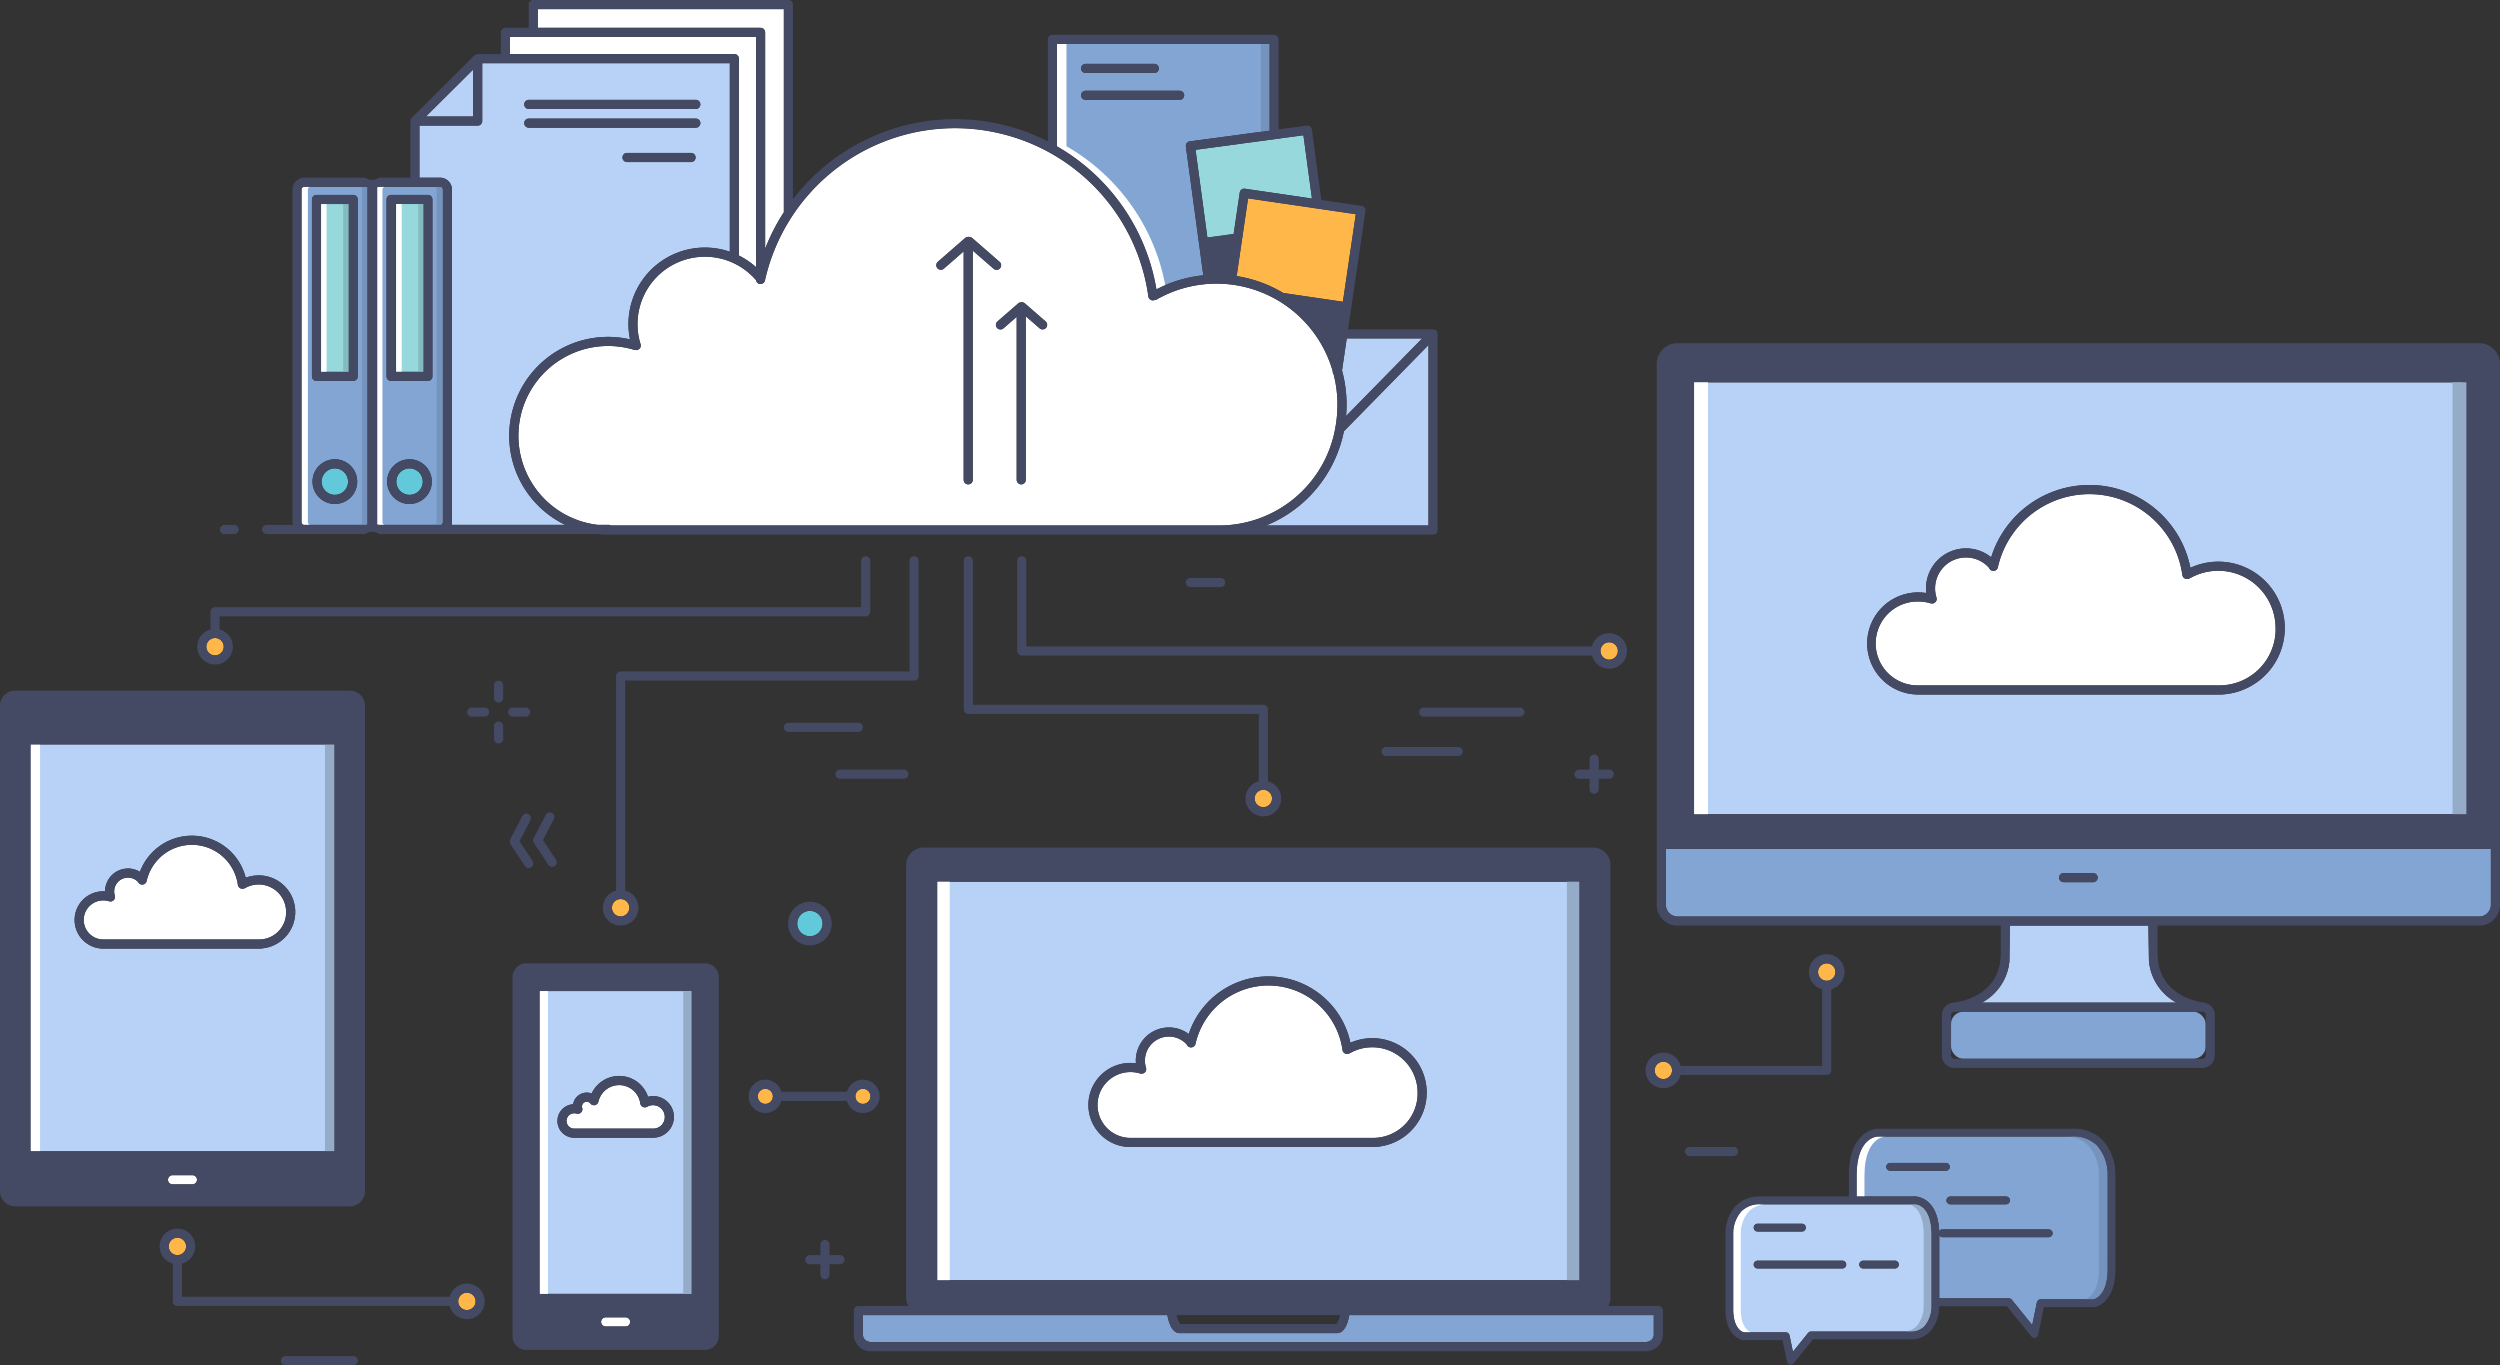 <?xml version="1.0" encoding="UTF-8"?> <svg xmlns="http://www.w3.org/2000/svg" width="563.217" height="307.576" viewBox="0 0 563.217 307.576"><rect x="0" y="0" width="563.217" height="307.576" fill="#333333" stroke="none"/><g id="Group_15628" data-name="Group 15628" transform="translate(-467.247 -272.389)"><path id="Path_15126" data-name="Path 15126" d="M2081.132,1000.058v12.61a2.638,2.638,0,0,1-2.636,2.63H1897.9a2.633,2.633,0,0,1-2.63-2.63v-12.61Zm-88.589,6.481a1.025,1.025,0,0,0-1.027-1.027h-6.639a1.027,1.027,0,0,0,0,2.055h6.639A1.028,1.028,0,0,0,1992.543,1006.539Z" transform="translate(-1052.723 -536.431)" fill="#83a5d4"></path><path id="Path_15127" data-name="Path 15127" d="M2092.639,600.139v97.283H1919.523V600.139ZM2038.6,670.448a14.971,14.971,0,1,0-7.279-28.524,23.193,23.193,0,0,0-44.885-2.372,9.012,9.012,0,0,0-14.682,7.015,8.759,8.759,0,0,0,.065,1.039,11.671,11.671,0,0,0-1.814-.147,11.506,11.506,0,1,0,0,23.012h68.383A1.284,1.284,0,0,0,2038.6,670.448Z" transform="translate(-1070.605 -241.614)" fill="#b8d2f7"></path><path id="Path_15128" data-name="Path 15128" d="M2165.621,726.126a12.677,12.677,0,0,1-12.715,12.915h-67.8a9.451,9.451,0,1,1,0-18.9,9.364,9.364,0,0,1,2.736.4.9.9,0,0,0,.3.035.441.441,0,0,0,.094.018,1.106,1.106,0,0,0,.3-.047,1.028,1.028,0,0,0,.675-1.286,6.872,6.872,0,0,1-.311-2.072,6.957,6.957,0,0,1,12.169-4.62,1,1,0,0,0,.74.657,1.025,1.025,0,0,0,1.227-.775,21.146,21.146,0,0,1,41.574,1.732,1.023,1.023,0,0,0,1.015.886.578.578,0,0,0,.141-.012.476.476,0,0,0,.088-.018,1.113,1.113,0,0,0,.44-.129,12.915,12.915,0,0,1,19.313,11.212Z" transform="translate(-1185.707 -312.239)" fill="#fff"></path><rect id="Rectangle_4512" data-name="Rectangle 4512" width="57.371" height="10.584" rx="2.747" transform="translate(906.788 500.322)" fill="#83a5d4"></rect><path id="Path_15129" data-name="Path 15129" d="M2210.007,1083.209h-43.84a11.825,11.825,0,0,0,6.211-9.422l.1-7.925h31.195l.129,7.925A11.821,11.821,0,0,0,2210.007,1083.209Z" transform="translate(-1252.429 -584.941)" fill="#b8d2f7"></path><path id="Path_15130" data-name="Path 15130" d="M2115.336,1254.875v21.755c0,5.7-2.753,6.6-3.164,6.7h-11.887a.879.879,0,0,0-.863.7l-1.051,5.1-4.585-5.688a.877.877,0,0,0-.681-.328h-15.674v-14.136a.864.864,0,0,0,.7.358h23.974a.881.881,0,0,0,0-1.761h-23.974a.874.874,0,0,0-.722.376c-.329-7.7-5.307-7.79-5.36-7.79h-13.238v-4.685c0-8.623,4.573-8.823,4.761-8.823h43.851a7.441,7.441,0,0,1,5.512,2.019A9.742,9.742,0,0,1,2115.336,1254.875Zm-21.979,6.17a.88.88,0,0,0-.881-.881h-12.533a.881.881,0,1,0,0,1.761h12.533A.879.879,0,0,0,2093.357,1261.045Zm-13.555-7.561a.879.879,0,0,0-.881-.881h-12.533a.881.881,0,1,0,0,1.761h12.533A.879.879,0,0,0,2079.8,1253.484Z" transform="translate(-1173.291 -718.222)" fill="#83a5d4"></path><g id="Group_15616" data-name="Group 15616" transform="translate(904.099 528.435)"><path id="Path_15131" data-name="Path 15131" d="M2130.235,1326.266h-.746c.008.125.018.246.024.375A.873.873,0,0,1,2130.235,1326.266Z" transform="translate(-2129.489 -1305.344)" fill="#7593bd"></path><path id="Path_15132" data-name="Path 15132" d="M2243.812,1248.676a7.441,7.441,0,0,0-5.512-2.019h-1.957a7.441,7.441,0,0,1,5.512,2.019,9.742,9.742,0,0,1,2.4,6.2v21.755c0,5.7-2.753,6.6-3.165,6.7h1.957c.411-.1,3.164-1,3.164-6.7v-21.755A9.742,9.742,0,0,0,2243.812,1248.676Z" transform="translate(-2208.261 -1246.657)" fill="#7593bd"></path><path id="Path_15133" data-name="Path 15133" d="M2129.646,1331.6v.358h.7A.865.865,0,0,1,2129.646,1331.6Z" transform="translate(-2129.605 -1309.279)" fill="#7593bd"></path></g><g id="Group_15617" data-name="Group 15617" transform="translate(885.525 528.435)"><path id="Path_15134" data-name="Path 15134" d="M2065.338,1246.657h-1.761c-.188,0-4.761.2-4.761,8.823v4.685h1.762v-4.685C2060.578,1246.857,2065.151,1246.657,2065.338,1246.657Z" transform="translate(-2058.816 -1246.657)" fill="#fff"></path></g><path id="Path_15135" data-name="Path 15135" d="M1997.718,1311.6v16.3a6.921,6.921,0,0,1-1.615,4.344,4.183,4.183,0,0,1-3.135,1.174H1970.6a.9.9,0,0,0-.687.329l-3.405,4.232-.763-3.681a.875.875,0,0,0-.863-.7h-9.44c-.323-.088-2.365-.845-2.365-5.154v-17.335a7.518,7.518,0,0,1,1.849-4.79,5.77,5.77,0,0,1,4.273-1.562h34.893C1994.242,1304.755,1997.718,1304.931,1997.718,1311.6Zm-7.344,6.733a.879.879,0,0,0-.88-.881h-7.168a.88.88,0,0,0,0,1.761h7.168A.879.879,0,0,0,1990.374,1318.333Zm-11.87,0a.879.879,0,0,0-.881-.881h-19.084a.88.88,0,0,0,0,1.761h19.084A.879.879,0,0,0,1978.5,1318.333Zm-9.1-8.324a.887.887,0,0,0-.881-.881h-9.98a.88.88,0,0,0,0,1.761h9.98A.883.883,0,0,0,1969.4,1310.009Z" transform="translate(-1095.339 -761.051)" fill="#b8d2f7"></path><g id="Group_15618" data-name="Group 15618" transform="translate(895.869 543.704)"><path id="Path_15136" data-name="Path 15136" d="M2101.056,1304.755H2099.3c.153,0,3.627.176,3.627,6.845v16.3a6.919,6.919,0,0,1-1.615,4.344,4.181,4.181,0,0,1-3.134,1.174h1.761a4.182,4.182,0,0,0,3.135-1.174,6.918,6.918,0,0,0,1.615-4.344v-16.3C2104.684,1304.931,2101.209,1304.755,2101.056,1304.755Z" transform="translate(-2098.174 -1304.755)" fill="#95acc9"></path></g><g id="Group_15619" data-name="Group 15619" transform="translate(857.735 543.704)"><path id="Path_15137" data-name="Path 15137" d="M1954.761,1328.442v-17.335a7.518,7.518,0,0,1,1.849-4.79,5.772,5.772,0,0,1,4.274-1.562H1959.2a5.771,5.771,0,0,0-4.274,1.562,7.519,7.519,0,0,0-1.849,4.79v17.335c0,4.309,2.043,5.066,2.366,5.154h1.688C1956.8,1333.508,1954.761,1332.751,1954.761,1328.442Z" transform="translate(-1953.074 -1304.755)" fill="#fff"></path></g><path id="Path_15138" data-name="Path 15138" d="M2027.674,1098.229a1.958,1.958,0,1,1-1.961,1.955A1.958,1.958,0,0,1,2027.674,1098.229Z" transform="translate(-1148.887 -608.802)" fill="#ffb749"></path><path id="Path_15139" data-name="Path 15139" d="M1887.644,1182.506a1.958,1.958,0,1,1-1.961,1.96A1.959,1.959,0,0,1,1887.644,1182.506Z" transform="translate(-1045.658 -670.93)" fill="#ffb749"></path><path id="Path_15140" data-name="Path 15140" d="M1385.136,1399.732v4.544c-.03.252-.241,1.532-2.037,1.532h-86.875a.839.839,0,0,1-.341,0h-86.869c-1.72,0-2-1.157-2.037-1.538v-4.538h68.589c.293,1.673,1.015,4.068,2.794,4.068h35.386c1.779,0,2.507-2.395,2.794-4.068Z" transform="translate(-545.322 -831.067)" fill="#83a5d4"></path><path id="Path_15141" data-name="Path 15141" d="M1841.183,822.971a1.958,1.958,0,1,1-1.961,1.955A1.954,1.954,0,0,1,1841.183,822.971Z" transform="translate(-1011.408 -405.884)" fill="#ffb749"></path><path id="Path_15142" data-name="Path 15142" d="M1415.424,1028.225V1118H1270.838v-89.775Zm-45.724,59.731a12.259,12.259,0,1,0-5.818-23.452,18.895,18.895,0,0,0-36.426-1.967,7.467,7.467,0,0,0-11.928,5.994c0,.2.011.405.029.6a9.745,9.745,0,0,0-1.239-.082,9.472,9.472,0,0,0,0,18.944h55.117A.965.965,0,0,0,1369.7,1087.956Z" transform="translate(-592.4 -557.196)" fill="#b8d2f7"></path><path id="Path_15143" data-name="Path 15143" d="M1589.125,568.174v40.652h-36.6a28.629,28.629,0,0,0,9.774-6.534,29.175,29.175,0,0,0,7.772-14.693Z" transform="translate(-800.06 -218.05)" fill="#b8d2f7"></path><path id="Path_15144" data-name="Path 15144" d="M1635.72,562.5l-17.141,17.482c.07-.851.112-1.714.112-2.583a29.051,29.051,0,0,0-1.028-7.672l1.063-7.226Z" transform="translate(-848.076 -213.868)" fill="#b8d2f7"></path><path id="Path_15145" data-name="Path 15145" d="M1480.187,1141.3a10.023,10.023,0,0,1-10.05,10.208H1415.49a7.417,7.417,0,0,1,0-14.834,7.548,7.548,0,0,1,2.149.311,1.047,1.047,0,0,0,.294.041c.029,0,.059.012.082.012a.9.9,0,0,0,.305-.047,1.026,1.026,0,0,0,.681-1.286,5.317,5.317,0,0,1-.246-1.609,5.408,5.408,0,0,1,9.433-3.622,1.031,1.031,0,0,0,1.961-.153,16.842,16.842,0,0,1,33.115,1.38,1.024,1.024,0,0,0,1.016.886,1.161,1.161,0,0,0,.141-.011.306.306,0,0,0,.07-.018.957.957,0,0,0,.429-.129,10.214,10.214,0,0,1,15.269,8.87Z" transform="translate(-693.571 -622.766)" fill="#fff"></path><path id="Path_15146" data-name="Path 15146" d="M1554.194,446.009l-2.906,19.724-13.437-1.972a28.968,28.968,0,0,0-10.5-3.81l2.571-17.511Z" transform="translate(-781.502 -125.36)" fill="#ffb749"></path><path id="Path_15147" data-name="Path 15147" d="M1096.078,444.508a28.817,28.817,0,0,1-.476,5.23.825.825,0,0,0-.041.241,26.616,26.616,0,0,1-26.328,21.773h-136.8a1.025,1.025,0,0,0-.5-.135h-2.466a20.219,20.219,0,1,1,8.136-39.449.94.94,0,0,0,.335.041.735.735,0,0,0,.164.023,1.089,1.089,0,0,0,.305-.041,1.028,1.028,0,0,0,.675-1.286,15.183,15.183,0,0,1,26-14.429,1.027,1.027,0,0,0,2.019.07,43.931,43.931,0,0,1,86.376,3.6,1.029,1.029,0,0,0,1.016.886,1.113,1.113,0,0,0,.141-.012.968.968,0,0,0,.188-.047,1.043,1.043,0,0,0,.5-.129,27.248,27.248,0,0,1,39.689,16.138,1.007,1.007,0,0,0,.194.675A27.176,27.176,0,0,1,1096.078,444.508Zm-65.654-17.282a1.025,1.025,0,0,0-.1-1.45l-4.667-4.062a1.03,1.03,0,0,0-.793-.246,1.015,1.015,0,0,0-.7.246l-4.667,4.062a1.028,1.028,0,1,0,1.35,1.55l2.965-2.583v36.719a1.027,1.027,0,1,0,2.054,0V424.613l3.111,2.712a1.029,1.029,0,0,0,.675.252A1.012,1.012,0,0,0,1030.425,427.226Zm-10.367-13.42a1.025,1.025,0,0,0-.1-1.45l-6.188-5.389a1.368,1.368,0,0,0-1.55,0l-6.187,5.389a1.026,1.026,0,0,0,1.344,1.55l4.491-3.91v51.465a1.027,1.027,0,1,0,2.055,0V409.826l4.685,4.08a1.041,1.041,0,0,0,.675.252A1.012,1.012,0,0,0,1020.058,413.806Z" transform="translate(-327.519 -80.976)" fill="#fff"></path><path id="Path_15148" data-name="Path 15148" d="M1516.41,388.318l1.925,14.265-15.11-2.219a1.022,1.022,0,0,0-1.162.863l-1.374,9.334-5.917.8-2.665-19.76Z" transform="translate(-755.518 -85.462)" fill="#97d8dd"></path><path id="Path_15149" data-name="Path 15149" d="M1544.722,949.42a1.958,1.958,0,1,1-1.955,1.961A1.964,1.964,0,0,1,1544.722,949.42Z" transform="translate(-792.864 -499.101)" fill="#ffb749"></path><path id="Path_15150" data-name="Path 15150" d="M1421.165,310.027v19.536l-17.957,2.419a1.034,1.034,0,0,0-.881,1.156l2.947,21.8.974,7.215a29.363,29.363,0,0,0-10.549,3.158,45.886,45.886,0,0,0-22.425-32.222V310.027Zm-19.219,11.582a1.025,1.025,0,0,0-1.027-1.027h-21.186a1.027,1.027,0,1,0,0,2.055h21.186A1.025,1.025,0,0,0,1401.946,321.609Zm-5.706-6.058a1.025,1.025,0,0,0-1.027-1.027h-15.48a1.027,1.027,0,1,0,0,2.055h15.48A1.025,1.025,0,0,0,1396.24,315.551Z" transform="translate(-667.916 -27.746)" fill="#83a5d4"></path><g id="Group_15620" data-name="Group 15620" transform="translate(751.293 282.281)"><path id="Path_15151" data-name="Path 15151" d="M1550.011,329.563V310.027h-1.957v19.8Z" transform="translate(-1548.054 -310.027)" fill="#7593bd"></path></g><g id="Group_15621" data-name="Group 15621" transform="translate(705.359 282.281)"><path id="Path_15152" data-name="Path 15152" d="M1375.427,333.086V310.027h-2.152v23.059a45.886,45.886,0,0,1,22.425,32.222c.648-.338,1.312-.644,1.982-.931A45.883,45.883,0,0,0,1375.427,333.086Z" transform="translate(-1373.275 -310.027)" fill="#fff"></path></g><circle id="Ellipse_2437" data-name="Ellipse 2437" cx="1.702" cy="1.702" r="1.702" transform="translate(659.434 520.314) rotate(-67.743)" fill="#ffb749"></circle><circle id="Ellipse_2438" data-name="Ellipse 2438" cx="2.859" cy="2.859" r="2.859" transform="translate(645.977 478.894) rotate(-22.343)" fill="#61c9d9"></circle><path id="Path_15153" data-name="Path 15153" d="M983.69,325.708a1.354,1.354,0,0,0,.024.223,45.606,45.606,0,0,0-4.233,8.254V285.449a1.028,1.028,0,0,0-1.027-1.027h-50.2v-4.215H983.69Z" transform="translate(-339.852 -5.763)" fill="#fff"></path><circle id="Ellipse_2439" data-name="Ellipse 2439" cx="1.702" cy="1.702" r="1.702" transform="matrix(0.378, -0.926, 0.926, 0.378, 637.444, 520.315)" fill="#ffb749"></circle><path id="Path_15154" data-name="Path 15154" d="M959.841,304.063v51.864a17.211,17.211,0,0,0-3.857-2.618V308.947a1.029,1.029,0,0,0-1.027-1.027H904.4v-3.857Z" transform="translate(-322.267 -23.35)" fill="#fff"></path><path id="Path_15155" data-name="Path 15155" d="M896.725,326.556v42.472a17.218,17.218,0,0,0-22.483,19.742,22.272,22.272,0,0,0-14.57,41.8H834.047a2.686,2.686,0,0,0,.082-.617V355.027a2.682,2.682,0,0,0-2.671-2.677H826.8V340.621h13.12a1.025,1.025,0,0,0,1.027-1.027V326.556Zm-6.634,9.287a1.025,1.025,0,0,0-1.027-1.027H851.441a1.027,1.027,0,1,0,0,2.055h37.623A1.028,1.028,0,0,0,890.091,335.843Zm0,4.221a1.028,1.028,0,0,0-1.027-1.027H851.441a1.027,1.027,0,1,0,0,2.054h37.623A1.025,1.025,0,0,0,890.091,340.064Zm-1.074,7.737a1.028,1.028,0,0,0-1.027-1.027H873.572a1.027,1.027,0,1,0,0,2.054H887.99A1.032,1.032,0,0,0,889.017,347.8Z" transform="translate(-265.061 -39.931)" fill="#b8d2f7"></path><path id="Path_15156" data-name="Path 15156" d="M964.159,1121.973v68.207H930v-68.207Zm-8.289,33.021a4.688,4.688,0,0,0-.364-9.363,4.611,4.611,0,0,0-1.133.141,6.847,6.847,0,0,0-12.7-.728,3.116,3.116,0,0,0-4.174,2.419,3.779,3.779,0,0,0,.247,7.549h17.969A1.187,1.187,0,0,0,955.87,1154.994Z" transform="translate(-341.137 -626.306)" fill="#b8d2f7"></path><path id="Path_15157" data-name="Path 15157" d="M975.026,1209.7a2.589,2.589,0,0,1-2.589,2.636H954.621a1.726,1.726,0,1,1,0-3.452,1.763,1.763,0,0,1,.5.07.944.944,0,0,0,.282.041c.012,0,.029.006.041.006s.035-.006.053-.006l.112-.018a.586.586,0,0,0,.141-.023,1.025,1.025,0,0,0,.675-1.286,1.157,1.157,0,0,1-.047-.317,1.075,1.075,0,0,1,1.074-1.074,1.057,1.057,0,0,1,.751.317,1.03,1.03,0,0,0,1.873-.323,4.8,4.8,0,0,1,9.433.393,1.04,1.04,0,0,0,1.022.886,1.276,1.276,0,0,0,.141-.012.978.978,0,0,0,.411-.135,2.646,2.646,0,0,1,3.945,2.3Z" transform="translate(-358.015 -685.688)" fill="#fff"></path><path id="Path_15158" data-name="Path 15158" d="M993.789,1043.1a1.958,1.958,0,1,1-1.961,1.961A1.959,1.959,0,0,1,993.789,1043.1Z" transform="translate(-386.716 -568.162)" fill="#ffb749"></path><path id="Path_15159" data-name="Path 15159" d="M988.054,1401.653a1.027,1.027,0,0,1,0,2.055h-4.491a1.027,1.027,0,0,1,0-2.055Z" transform="translate(-379.867 -832.483)" fill="#fff"></path><path id="Path_15160" data-name="Path 15160" d="M861.995,1380.5a1.958,1.958,0,1,1-1.955,1.961A1.964,1.964,0,0,1,861.995,1380.5Z" transform="translate(-289.563 -816.89)" fill="#ffb749"></path><path id="Path_15161" data-name="Path 15161" d="M843,332.029V342.6H832.365Z" transform="translate(-269.162 -43.966)" fill="#b8d2f7"></path><path id="Path_15162" data-name="Path 15162" d="M809.972,673.917a2.979,2.979,0,1,1-2.982,2.976A2.976,2.976,0,0,1,809.972,673.917Z" transform="translate(-250.455 -296.003)" fill="#61c9d9"></path><path id="Path_15163" data-name="Path 15163" d="M740.59,432.717a2.563,2.563,0,0,0-.041.428v74.929a2.562,2.562,0,0,0,.041.429.609.609,0,0,1-.44.188H726.39a.616.616,0,0,1-.617-.617V433.145a.621.621,0,0,1,.617-.622h13.76A.613.613,0,0,1,740.59,432.717Zm-2.155,42.519v-39.86a1.028,1.028,0,0,0-1.027-1.027h-8.277a1.025,1.025,0,0,0-1.027,1.027v39.86a1.028,1.028,0,0,0,1.027,1.027h8.277A1.032,1.032,0,0,0,738.435,475.235Zm-.129,23.7a5.037,5.037,0,1,0-5.037,5.037A5.038,5.038,0,0,0,738.306,498.94Z" transform="translate(-190.583 -118.049)" fill="#83a5d4"></path><g id="Group_15622" data-name="Group 15622" transform="translate(535.19 314.473)"><path id="Path_15164" data-name="Path 15164" d="M727.193,508.073V433.144a.621.621,0,0,1,.616-.622H726.39a.621.621,0,0,0-.616.622v74.929a.616.616,0,0,0,.616.616h1.419A.616.616,0,0,1,727.193,508.073Z" transform="translate(-725.774 -432.522)" fill="#fff"></path></g><g id="Group_15623" data-name="Group 15623" transform="translate(548.203 314.473)"><path id="Path_15165" data-name="Path 15165" d="M775.9,508.073V433.144a.621.621,0,0,0-.616-.622h1.419a.621.621,0,0,1,.616.622v74.929a.616.616,0,0,1-.616.616h-1.419A.616.616,0,0,0,775.9,508.073Z" transform="translate(-775.287 -432.522)" fill="#7593bd"></path></g><path id="Path_15166" data-name="Path 15166" d="M804.515,432.717a2.6,2.6,0,0,0-.041.428v74.929a2.6,2.6,0,0,0,.041.429.608.608,0,0,1-.44.188h-13.76a.616.616,0,0,1-.616-.617V433.145a.621.621,0,0,1,.616-.622h13.76A.612.612,0,0,1,804.515,432.717Zm-2.154,42.519v-39.86a1.029,1.029,0,0,0-1.027-1.027h-8.277a1.025,1.025,0,0,0-1.027,1.027v39.86a1.028,1.028,0,0,0,1.027,1.027h8.277A1.032,1.032,0,0,0,802.36,475.235Zm-.129,23.7a5.037,5.037,0,1,0-5.037,5.037A5.038,5.038,0,0,0,802.231,498.94Z" transform="translate(-237.708 -118.049)" fill="#83a5d4"></path><g id="Group_15624" data-name="Group 15624" transform="translate(551.99 314.473)"><path id="Path_15167" data-name="Path 15167" d="M791.117,508.073V433.144a.621.621,0,0,1,.616-.622h-1.418a.621.621,0,0,0-.617.622v74.929a.616.616,0,0,0,.617.616h1.418A.616.616,0,0,1,791.117,508.073Z" transform="translate(-789.698 -432.522)" fill="#fff"></path></g><g id="Group_15625" data-name="Group 15625" transform="translate(565.003 314.473)"><path id="Path_15168" data-name="Path 15168" d="M839.828,508.073V433.144a.621.621,0,0,0-.616-.622h1.418a.621.621,0,0,1,.617.622v74.929a.616.616,0,0,1-.617.616h-1.418A.616.616,0,0,0,839.828,508.073Z" transform="translate(-839.212 -432.522)" fill="#7593bd"></path></g><rect id="Rectangle_4513" data-name="Rectangle 4513" width="6.223" height="37.805" transform="translate(539.575 318.354)" fill="#97d8dd"></rect><rect id="Rectangle_4514" data-name="Rectangle 4514" width="1.247" height="37.805" transform="translate(539.575 318.354)" fill="#fff"></rect><rect id="Rectangle_4515" data-name="Rectangle 4515" width="1.247" height="37.805" transform="translate(544.55 318.354)" fill="#83bcbf"></rect><rect id="Rectangle_4516" data-name="Rectangle 4516" width="6.223" height="37.805" transform="translate(556.494 318.354)" fill="#97d8dd"></rect><rect id="Rectangle_4517" data-name="Rectangle 4517" width="1.247" height="37.805" transform="translate(556.493 318.354)" fill="#fff"></rect><rect id="Rectangle_4518" data-name="Rectangle 4518" width="1.247" height="37.805" transform="translate(561.469 318.354)" fill="#83bcbf"></rect><path id="Path_15169" data-name="Path 15169" d="M745.933,673.917a2.979,2.979,0,1,1-2.982,2.976A2.981,2.981,0,0,1,745.933,673.917Z" transform="translate(-203.247 -296.003)" fill="#61c9d9"></path><path id="Path_15170" data-name="Path 15170" d="M561.9,910.532v91.653H493.448V910.532ZM545.459,956.5a8.245,8.245,0,0,0-.628-16.466,8.331,8.331,0,0,0-2.912.534,12.493,12.493,0,0,0-23.834-1.327,5.17,5.17,0,0,0-7.854,4.4c-.135-.012-.27-.018-.411-.018a6.454,6.454,0,0,0,0,12.909h35.416A.929.929,0,0,0,545.459,956.5Z" transform="translate(-19.315 -470.433)" fill="#b8d2f7"></path><g id="Group_15626" data-name="Group 15626" transform="translate(474.133 440.098)"><rect id="Rectangle_4519" data-name="Rectangle 4519" width="2.137" height="91.653" transform="translate(0 0)" fill="#fff"></rect></g><g id="Group_15627" data-name="Group 15627" transform="translate(540.45 440.098)"><rect id="Rectangle_4520" data-name="Rectangle 4520" width="2.137" height="91.653" transform="translate(0 0)" fill="#95acc9"></rect></g><path id="Path_15171" data-name="Path 15171" d="M584.61,1011.7a6.072,6.072,0,0,1-6.087,6.193h-35.11a4.4,4.4,0,1,1,1.274-8.612,1.006,1.006,0,0,0,.294.041c.018,0,.035.012.059.012a1.108,1.108,0,0,0,.305-.047,1.028,1.028,0,0,0,.675-1.286,3.112,3.112,0,0,1,5.254-3.041,1.021,1.021,0,0,0,1.914-.235,10.454,10.454,0,0,1,20.552.857,1.026,1.026,0,0,0,1.022.886,1.158,1.158,0,0,0,.141-.006.086.086,0,0,1,.041-.012.987.987,0,0,0,.411-.129,6.187,6.187,0,0,1,9.257,5.377Z" transform="translate(-52.907 -533.857)" fill="#fff"></path><path id="Path_15172" data-name="Path 15172" d="M646.093,819.308a1.958,1.958,0,1,1-1.961,1.955A1.958,1.958,0,0,1,646.093,819.308Z" transform="translate(-130.398 -403.184)" fill="#ffb749"></path><path id="Path_15173" data-name="Path 15173" d="M616.758,1279.805a1.027,1.027,0,0,1,0,2.055h-4.479a1.027,1.027,0,0,1,0-2.055Z" transform="translate(-106.159 -742.658)" fill="#fff"></path><path id="Path_15174" data-name="Path 15174" d="M613.833,1333.391a1.958,1.958,0,1,1-1.955,1.961A1.964,1.964,0,0,1,613.833,1333.391Z" transform="translate(-106.621 -782.161)" fill="#ffb749"></path><path id="Path_15175" data-name="Path 15175" d="M1025.774,349.707h-180.6a4.69,4.69,0,0,0-4.684,4.685V476.236a4.69,4.69,0,0,0,4.684,4.684h72.821v6.258l-.012.029c0,9.939-10.12,11.019-10.567,11.066a.175.175,0,0,0-.053.012,2.77,2.77,0,0,0-2.63,2.759v9.14a2.779,2.779,0,0,0,2.777,2.777h55.927a2.779,2.779,0,0,0,2.777-2.777v-9.14a2.78,2.78,0,0,0-1.843-2.607,1,1,0,0,0-.47-.164c-.428-.041-10.566-1.086-10.566-11.066l-.035-.117v-6.17h72.475a4.7,4.7,0,0,0,4.69-4.684V354.392A4.7,4.7,0,0,0,1025.774,349.707Zm-176.856,8.818h173.116v97.283H848.918Zm115.241,142.52v9.14a.721.721,0,0,1-.722.722H907.51a.721.721,0,0,1-.722-.722v-9.14a.721.721,0,0,1,.722-.722h55.927A.721.721,0,0,1,964.158,501.044Zm-6.581-2.777h-43.84a11.825,11.825,0,0,0,6.211-9.422l.1-7.925h31.2l.129,7.925A11.821,11.821,0,0,0,957.578,498.268Zm70.832-22.031a2.638,2.638,0,0,1-2.636,2.63h-180.6a2.633,2.633,0,0,1-2.63-2.63v-12.61H1028.41Zm-61.4-77.312a15.039,15.039,0,0,0-6.287,1.385,23.193,23.193,0,0,0-44.885-2.372,9.011,9.011,0,0,0-14.682,7.015,8.745,8.745,0,0,0,.065,1.039,11.67,11.67,0,0,0-1.814-.147,11.506,11.506,0,1,0,0,23.012h68.384a1.284,1.284,0,0,0,.211-.024,14.971,14.971,0,0,0-.992-29.909ZM967.2,426.8H899.4a9.451,9.451,0,1,1,0-18.9,9.359,9.359,0,0,1,2.736.4.9.9,0,0,0,.305.035.43.43,0,0,0,.094.018,1.106,1.106,0,0,0,.305-.047,1.028,1.028,0,0,0,.675-1.286,6.873,6.873,0,0,1-.311-2.072,6.957,6.957,0,0,1,12.169-4.62,1,1,0,0,0,.74.657,1.025,1.025,0,0,0,1.227-.775,21.146,21.146,0,0,1,41.574,1.732,1.024,1.024,0,0,0,1.016.886.57.57,0,0,0,.141-.012.449.449,0,0,0,.088-.018,1.114,1.114,0,0,0,.441-.129,12.915,12.915,0,0,1,19.313,11.212A12.677,12.677,0,0,1,967.2,426.8Zm-33.062,99.872H890.286c-.065,0-6.522.117-6.522,10.584v4.684H863.858a7.473,7.473,0,0,0-5.524,2.078,9.291,9.291,0,0,0-2.36,6.046v17.323c0,6.222,3.734,6.88,3.892,6.909a1.156,1.156,0,0,0,.141.006h8.817l.992,4.808a.885.885,0,0,0,.657.681.82.82,0,0,0,.205.024.88.88,0,0,0,.687-.329l4.315-5.359H897.63a5.956,5.956,0,0,0,4.385-1.691,8.682,8.682,0,0,0,2.125-5.594v-.188h15.251l5.489,6.815a.876.876,0,0,0,.681.329,1.276,1.276,0,0,0,.211-.024.878.878,0,0,0,.651-.681l1.286-6.223h11.259a1.148,1.148,0,0,0,.141-.006c.188-.029,4.7-.828,4.7-8.459v-21.75a11.378,11.378,0,0,0-2.9-7.438A9.152,9.152,0,0,0,934.138,526.674Zm-31.759,40.177a6.918,6.918,0,0,1-1.615,4.344,4.181,4.181,0,0,1-3.134,1.174H875.258a.9.9,0,0,0-.687.329l-3.4,4.232-.763-3.681a.875.875,0,0,0-.863-.7H860.1c-.323-.088-2.366-.845-2.366-5.154V550.056a7.519,7.519,0,0,1,1.849-4.79,5.771,5.771,0,0,1,4.274-1.562h34.893c.153,0,3.628.176,3.628,6.845Zm39.666-8.442c0,5.7-2.753,6.6-3.164,6.7H926.993a.88.88,0,0,0-.863.7l-1.05,5.1-4.585-5.689a.878.878,0,0,0-.681-.328H904.14V550.76a.865.865,0,0,0,.7.358h23.975a.881.881,0,0,0,0-1.761H904.845a.873.873,0,0,0-.722.376c-.329-7.7-5.307-7.79-5.36-7.79H885.525v-4.684c0-8.623,4.573-8.823,4.761-8.823h43.851a7.441,7.441,0,0,1,5.512,2.019,9.742,9.742,0,0,1,2.4,6.2Zm-9.892-87.274h6.639a1.027,1.027,0,1,0,0-2.055h-6.639a1.027,1.027,0,1,0,0,2.055Zm-12.967,70.808H906.653a.881.881,0,0,0,0,1.761h12.533a.881.881,0,0,0,0-1.761Zm-12.674-6.68a.88.88,0,0,0-.881-.881H893.1a.881.881,0,0,0,0,1.761h12.533A.88.88,0,0,0,906.512,535.262ZM894.155,556.4h-7.168a.881.881,0,0,0,0,1.761h7.168a.881.881,0,0,0,0-1.761Zm-11.87,0H863.2a.881.881,0,0,0,0,1.761h19.085a.881.881,0,1,0,0-1.761Zm-2.472-42.865v-18.28a4.015,4.015,0,1,0-2.055,0v17.253h-31.9a4.009,4.009,0,1,0,0,2.055h32.927A1.028,1.028,0,0,0,879.813,513.536Zm-37.828,1.955a1.958,1.958,0,1,1,1.955-1.955A1.959,1.959,0,0,1,841.985,515.491Zm34.841-24.109a1.958,1.958,0,1,1,1.961,1.961A1.963,1.963,0,0,1,876.825,491.382ZM863.2,549.838h9.98a.881.881,0,1,0,0-1.761H863.2a.881.881,0,0,0,0,1.761Zm-4.385-18.022a1.028,1.028,0,0,0-1.027-1.027h-9.9a1.027,1.027,0,1,0,0,2.055h9.9A1.024,1.024,0,0,0,858.815,531.816ZM840.84,566.61H829.587a3.923,3.923,0,0,0,.481-1.884V467.266a3.943,3.943,0,0,0-3.939-3.939h-150.8a3.943,3.943,0,0,0-3.939,3.939v97.459a3.923,3.923,0,0,0,.481,1.884H660.627a1.028,1.028,0,0,0-1.027,1.027v5.682a3.81,3.81,0,0,0,4.092,3.475h86.869a.828.828,0,0,1,.34,0h86.875a3.808,3.808,0,0,0,4.086-3.475c0-.023.006-.047.006-.07v-5.612A1.032,1.032,0,0,0,840.84,566.61Zm-162.4-95.581H823.024V560.8H678.438Zm90.679,97.635a4.816,4.816,0,0,1-.769,2.013H733.114a4.9,4.9,0,0,1-.769-2.013Zm70.7,4.543c-.029.253-.241,1.532-2.037,1.532H750.9a.84.84,0,0,1-.34,0H663.692c-1.72,0-2-1.157-2.037-1.538v-4.538h68.589c.294,1.673,1.016,4.068,2.794,4.068h35.386c1.779,0,2.507-2.4,2.794-4.068h68.595ZM825.9,418.014H698.456V398.736a1.027,1.027,0,1,0-2.055,0v20.305a1.028,1.028,0,0,0,1.027,1.027H825.9a4.009,4.009,0,1,0,0-2.055Zm3.874-.927a1.958,1.958,0,1,1-1.961,1.955A1.954,1.954,0,0,1,829.775,417.087Zm-3.387,34.136a1.028,1.028,0,0,0,1.027-1.027V447.83h2.365a1.027,1.027,0,1,0,0-2.054h-2.365v-2.366a1.027,1.027,0,0,0-2.055,0v2.366h-2.366a1.027,1.027,0,1,0,0,2.054h2.366V450.2A1.032,1.032,0,0,0,826.388,451.223Zm-15.709-18.415a1.029,1.029,0,0,0-1.027-1.027H787.984a1.027,1.027,0,0,0,0,2.055h21.667A1.032,1.032,0,0,0,810.679,432.807Zm-31.154,7.866a1.027,1.027,0,1,0,0,2.054h16.238a1.027,1.027,0,1,0,0-2.054ZM527.335,392.7h22.231a2.637,2.637,0,0,1,3.07,0h49.182a21.74,21.74,0,0,0,2.407.135H790.092a1.028,1.028,0,0,0,1.027-1.027v-44.2a1.521,1.521,0,0,0-.018-.17,1.024,1.024,0,0,0-.041-.147.289.289,0,0,0-.023-.076.849.849,0,0,0-.094-.176,1.186,1.186,0,0,0-.129-.158.237.237,0,0,0-.047-.035.88.88,0,0,0-.112-.094c-.029-.018-.059-.029-.088-.047a.672.672,0,0,1-.088-.047.627.627,0,0,0-.111-.029.331.331,0,0,0-.082-.024.636.636,0,0,0-.153-.018c-.012,0-.029-.006-.041-.006H770.954l3.916-26.645a1.035,1.035,0,0,0-.188-.763,1.013,1.013,0,0,0-.675-.4l-9.076-1.338-2.143-15.867a1.023,1.023,0,0,0-1.156-.881l-6.328.851V281.253a1.028,1.028,0,0,0-1.027-1.027H704.332a1.028,1.028,0,0,0-1.027,1.027v22.971a46.056,46.056,0,0,0-57.412,13.044V273.416a1.025,1.025,0,0,0-1.027-1.027H587.377a1.025,1.025,0,0,0-1.027,1.027v5.242h-5.242a1.025,1.025,0,0,0-1.027,1.027v4.884H575.2a.927.927,0,0,0-.182.018,1.021,1.021,0,0,0-.875.282l-14.153,14.065a.861.861,0,0,0-.159.223.235.235,0,0,0-.029.053.863.863,0,0,0-.094.253,1.139,1.139,0,0,0-.018.2v12.756h-7.05a2.635,2.635,0,0,1-3.07,0h-13.76a2.678,2.678,0,0,0-2.671,2.677v74.929a2.682,2.682,0,0,0,.076.616h-5.876a1.027,1.027,0,1,0,0,2.055Zm261.729-1.92h-36.6a28.633,28.633,0,0,0,9.774-6.534,29.176,29.176,0,0,0,7.772-14.693l19.049-19.425Zm-1.421-42.143L770.5,366.115c.07-.851.112-1.714.112-2.583a29.059,29.059,0,0,0-1.027-7.673l1.063-7.226Zm-14.952-27.984-2.906,19.724L756.349,338.4a28.967,28.967,0,0,0-10.5-3.81l2.571-17.511Zm-11.8-17.793,1.925,14.265-15.11-2.219a1.023,1.023,0,0,0-1.163.863l-1.373,9.334-5.917.8-2.665-19.76Zm-55.534-20.576h47.89v19.536l-17.957,2.419a1.034,1.034,0,0,0-.881,1.156l2.947,21.8.975,7.215a29.364,29.364,0,0,0-10.549,3.158,45.886,45.886,0,0,0-22.425-32.222Zm-14.852,19.742a43.876,43.876,0,0,1,35.451,37.153,1.03,1.03,0,0,0,1.016.886,1.11,1.11,0,0,0,.141-.012A.96.96,0,0,0,727.3,340a1.042,1.042,0,0,0,.5-.129,27.248,27.248,0,0,1,39.69,16.138,1,1,0,0,0,.193.675,27.17,27.17,0,0,1,.869,6.845,28.839,28.839,0,0,1-.475,5.23.831.831,0,0,0-.041.241,26.616,26.616,0,0,1-26.328,21.773h-136.8a1.026,1.026,0,0,0-.5-.135h-2.466a20.219,20.219,0,1,1,8.136-39.448.939.939,0,0,0,.335.041.735.735,0,0,0,.164.023,1.091,1.091,0,0,0,.305-.041,1.028,1.028,0,0,0,.675-1.286,15.183,15.183,0,0,1,26-14.429,1.027,1.027,0,0,0,2.019.07A43.747,43.747,0,0,1,690.507,302.023ZM588.4,274.444h55.434v45.5a1.354,1.354,0,0,0,.023.223,45.61,45.61,0,0,0-4.233,8.254V279.686a1.028,1.028,0,0,0-1.027-1.027H588.4Zm-6.269,6.27h55.439v51.864a17.21,17.21,0,0,0-3.857-2.618V285.6a1.029,1.029,0,0,0-1.027-1.027H582.135Zm-8.3,7.35v10.573H563.2ZM561.741,300.69h13.12a1.024,1.024,0,0,0,1.027-1.027V286.625h55.774V329.1a17.254,17.254,0,0,0-22.836,16.314,17.181,17.181,0,0,0,.352,3.428,22.272,22.272,0,0,0-14.57,41.8H568.985a2.683,2.683,0,0,0,.082-.616V315.1a2.682,2.682,0,0,0-2.671-2.677h-4.655ZM552.2,314.667a.6.6,0,0,1,.44-.194H566.4a.625.625,0,0,1,.617.622v74.929a.62.62,0,0,1-.617.616h-13.76a.6.6,0,0,1-.44-.188,3.386,3.386,0,0,0,.041-.429V315.1A3.379,3.379,0,0,0,552.2,314.667Zm-17.006.428a.621.621,0,0,1,.616-.622h13.76a.613.613,0,0,1,.44.194,2.57,2.57,0,0,0-.041.428v74.929a2.575,2.575,0,0,0,.041.429.608.608,0,0,1-.44.188h-13.76a.616.616,0,0,1-.616-.616ZM776.408,506.275a12.31,12.31,0,0,0-4.925,1.033,18.9,18.9,0,0,0-36.426-1.966,7.467,7.467,0,0,0-11.928,5.994c0,.2.011.405.029.6a9.717,9.717,0,0,0-1.238-.082,9.472,9.472,0,0,0,0,18.944h55.117a.948.948,0,0,0,.264-.041,12.259,12.259,0,0,0-.892-24.485Zm.158,22.472H721.919a7.417,7.417,0,0,1,0-14.834,7.547,7.547,0,0,1,2.148.311,1.045,1.045,0,0,0,.294.041c.029,0,.059.012.082.012a.9.9,0,0,0,.305-.047,1.026,1.026,0,0,0,.681-1.286,5.323,5.323,0,0,1-.246-1.608,5.408,5.408,0,0,1,9.433-3.622,1.031,1.031,0,0,0,1.961-.153,16.842,16.842,0,0,1,33.114,1.379,1.024,1.024,0,0,0,1.016.886,1.157,1.157,0,0,0,.141-.011.3.3,0,0,0,.07-.018.953.953,0,0,0,.429-.129,10.214,10.214,0,0,1,15.269,8.87A10.023,10.023,0,0,1,776.566,528.746ZM747.849,452.28a4.012,4.012,0,1,0,5.037-3.874V432.2a1.025,1.025,0,0,0-1.027-1.027H686.427v-32.44a1.027,1.027,0,1,0-2.055,0V432.2a1.028,1.028,0,0,0,1.027,1.027h65.431v15.175A4.008,4.008,0,0,0,747.849,452.28Zm4.009-1.961a1.958,1.958,0,1,1-1.955,1.961A1.964,1.964,0,0,1,751.858,450.319Zm-9.633-45.659a1.027,1.027,0,0,0,0-2.055h-6.792a1.027,1.027,0,0,0,0,2.055Zm-8.2-110.8A1.025,1.025,0,0,0,733,292.836H711.817a1.027,1.027,0,1,0,0,2.055H733A1.025,1.025,0,0,0,734.03,293.863Zm-22.213-5.031H727.3a1.027,1.027,0,0,0,0-2.055h-15.48a1.027,1.027,0,1,0,0,2.055ZM691.875,346.25a1.025,1.025,0,0,0,1.45.1l2.964-2.583v36.719a1.027,1.027,0,1,0,2.054,0V343.637l3.111,2.712a1.03,1.03,0,0,0,.675.252,1.012,1.012,0,0,0,.775-.352,1.025,1.025,0,0,0-.1-1.45l-4.667-4.062a1.029,1.029,0,0,0-.793-.246,1.015,1.015,0,0,0-.7.246l-4.667,4.062A1.025,1.025,0,0,0,691.875,346.25Zm-12.016-13.32,4.491-3.91v51.465a1.027,1.027,0,1,0,2.054,0V328.85l4.685,4.08a1.04,1.04,0,0,0,.675.253,1.012,1.012,0,0,0,.775-.352,1.024,1.024,0,0,0-.1-1.45l-6.187-5.389a1.367,1.367,0,0,0-1.55,0l-6.187,5.389a1.026,1.026,0,0,0,1.344,1.549Zm-5.653,91.753V398.736a1.027,1.027,0,1,0-2.055,0v24.919H607.072a1.025,1.025,0,0,0-1.027,1.027v48.342a4.009,4.009,0,1,0,2.055,0V425.71h65.078A1.028,1.028,0,0,0,674.205,424.683ZM609.027,476.9a1.958,1.958,0,1,1-1.955-1.961A1.954,1.954,0,0,1,609.027,476.9Zm47.468-29.07h14.376a1.027,1.027,0,1,0,0-2.054H656.495a1.027,1.027,0,1,0,0,2.054Zm8.917,71.554a3.755,3.755,0,0,0-7.367-1.027h-14.77a3.757,3.757,0,1,0,0,2.055h14.77a3.755,3.755,0,0,0,7.367-1.027Zm-25.747,1.7a1.7,1.7,0,1,1,1.7-1.7A1.7,1.7,0,0,1,639.664,521.085Zm20.288-1.7a1.7,1.7,0,1,1,1.7,1.7A1.7,1.7,0,0,1,659.952,519.383ZM663.3,410.207V398.736a1.027,1.027,0,1,0-2.055,0v10.443H515.695a1.025,1.025,0,0,0-1.027,1.027v4a4.009,4.009,0,1,0,2.055,0v-2.971H662.277A1.032,1.032,0,0,0,663.3,410.207Zm-145.655,7.872a1.958,1.958,0,1,1-1.955-1.955A1.963,1.963,0,0,1,517.649,418.079Zm144.005,18.169a1.029,1.029,0,0,0-1.027-1.027H644.865a1.027,1.027,0,0,0,0,2.055h15.762A1.032,1.032,0,0,0,661.655,436.248Zm-5.16,118.9h-2.366v-2.366a1.027,1.027,0,1,0-2.054,0v2.366h-2.366a1.027,1.027,0,0,0,0,2.055h2.366v2.366a1.027,1.027,0,1,0,2.054,0V557.2h2.366a1.027,1.027,0,0,0,0-2.055Zm-11.7-74.694a4.914,4.914,0,1,0,4.914-4.913A4.919,4.919,0,0,0,644.795,480.451Zm7.772,0a2.859,2.859,0,1,1-2.859-2.859A2.866,2.866,0,0,1,652.567,480.451Zm-26.522,8.958H585.839a3.132,3.132,0,0,0-3.129,3.129v80.846a3.132,3.132,0,0,0,3.129,3.129h40.206a3.132,3.132,0,0,0,3.129-3.129V492.538A3.132,3.132,0,0,0,626.045,489.409Zm-17.858,81.815H603.7a1.027,1.027,0,1,1,0-2.054h4.491a1.027,1.027,0,1,1,0,2.054Zm14.835-7.349H588.863V495.667h34.159ZM586.379,296.939H624a1.027,1.027,0,0,0,0-2.055H586.379a1.027,1.027,0,1,0,0,2.055Zm0,4.221H624a1.027,1.027,0,1,0,0-2.054H586.379a1.027,1.027,0,1,0,0,2.054Zm36.549,5.682H608.51a1.027,1.027,0,1,0,0,2.055h14.418a1.027,1.027,0,0,0,0-2.055ZM596.605,528.705h17.969a1.2,1.2,0,0,0,.159-.017,4.688,4.688,0,0,0-.364-9.363,4.614,4.614,0,0,0-1.133.141,6.847,6.847,0,0,0-12.7-.728,3.117,3.117,0,0,0-4.174,2.419,3.778,3.778,0,0,0,.246,7.549Zm0-5.506a1.767,1.767,0,0,1,.5.07.94.94,0,0,0,.282.041c.012,0,.029.006.041.006s.035-.006.053-.006l.111-.018a.581.581,0,0,0,.141-.023,1.025,1.025,0,0,0,.675-1.286,1.158,1.158,0,0,1-.047-.317,1.075,1.075,0,0,1,1.074-1.074,1.057,1.057,0,0,1,.751.317,1.03,1.03,0,0,0,1.873-.323,4.8,4.8,0,0,1,9.433.393,1.04,1.04,0,0,0,1.022.886,1.268,1.268,0,0,0,.141-.012.978.978,0,0,0,.411-.135,2.646,2.646,0,0,1,3.945,2.3,2.589,2.589,0,0,1-2.589,2.636H596.605a1.726,1.726,0,1,1,0-3.452Zm-5.025-67.673a1.025,1.025,0,0,0-1.385.44l-2.724,5.266a1.019,1.019,0,0,0,.059,1.033l3.258,4.954a1.032,1.032,0,0,0,.863.458,1.006,1.006,0,0,0,.563-.17,1.022,1.022,0,0,0,.288-1.421l-2.93-4.444,2.448-4.731A1.029,1.029,0,0,0,591.58,455.526Zm-5.213,12.433a1.054,1.054,0,0,0,.564-.17,1.031,1.031,0,0,0,.294-1.427l-2.93-4.444,2.448-4.732a1.028,1.028,0,0,0-1.826-.945l-2.724,5.266a1.03,1.03,0,0,0,.053,1.039l3.264,4.949A1.021,1.021,0,0,0,586.367,467.959Zm-.74-34.124a1.027,1.027,0,1,0,0-2.055h-2.871a1.027,1.027,0,1,0,0,2.055Zm-6.046,1.121a1.03,1.03,0,0,0-1.033,1.027v2.871a1.027,1.027,0,1,0,2.055,0v-2.871A1.023,1.023,0,0,0,579.581,434.956Zm0-9.228a1.033,1.033,0,0,0-1.033,1.027v2.871a1.027,1.027,0,1,0,2.055,0v-2.871A1.027,1.027,0,0,0,579.581,425.728ZM576.4,431.78h-2.87a1.027,1.027,0,1,0,0,2.055h2.87a1.027,1.027,0,1,0,0-2.055Zm-3.968,129.776a4.024,4.024,0,0,0-3.874,2.988H508.239v-7.479a4.009,4.009,0,1,0-2.055,0v8.506a1.028,1.028,0,0,0,1.027,1.027h61.345a4.012,4.012,0,1,0,3.874-5.042Zm-67.174-8.365a1.958,1.958,0,1,1,1.955,1.955A1.959,1.959,0,0,1,505.257,553.19Zm67.174,14.335a1.958,1.958,0,1,1,1.961-1.955A1.954,1.954,0,0,1,572.431,567.526ZM555.378,358.213h8.277a1.032,1.032,0,0,0,1.027-1.027v-39.86a1.029,1.029,0,0,0-1.027-1.027h-8.277a1.025,1.025,0,0,0-1.027,1.027v39.86A1.028,1.028,0,0,0,555.378,358.213Zm1.027-39.86h6.222v37.805h-6.222Zm3.111,57.506a5.034,5.034,0,1,0,5.031,5.031A5.038,5.038,0,0,0,559.517,375.859Zm0,8.013a2.979,2.979,0,1,1,2.976-2.982A2.986,2.986,0,0,1,559.517,383.872Zm-13.455,160.3a3.42,3.42,0,0,0,3.416-3.417V431.393a3.42,3.42,0,0,0-3.416-3.416h-75.4a3.42,3.42,0,0,0-3.417,3.416V540.751a3.42,3.42,0,0,0,3.417,3.417ZM510.6,539.2H506.12a1.027,1.027,0,0,1,0-2.055H510.6a1.027,1.027,0,1,1,0,2.055Zm-36.467-99.1h68.454v91.653H474.133Zm64.415-81.885h8.277a1.032,1.032,0,0,0,1.027-1.027v-39.86a1.028,1.028,0,0,0-1.027-1.027h-8.277a1.025,1.025,0,0,0-1.027,1.027v39.86A1.029,1.029,0,0,0,538.548,358.213Zm1.027-39.86H545.8v37.805h-6.223Zm7.25,259.556H531.568a1.027,1.027,0,1,0,0,2.055h15.257a1.027,1.027,0,0,0,0-2.055Zm-4.138-202.051a5.034,5.034,0,1,0,5.036,5.031A5.038,5.038,0,0,0,542.686,375.859Zm0,8.013a2.979,2.979,0,1,1,2.982-2.982A2.986,2.986,0,0,1,542.686,383.872ZM525.516,469.6a8.331,8.331,0,0,0-2.912.534A12.493,12.493,0,0,0,498.77,468.8a5.17,5.17,0,0,0-7.854,4.4c-.135-.012-.27-.018-.411-.018a6.454,6.454,0,0,0,0,12.909h35.416a.933.933,0,0,0,.223-.029,8.245,8.245,0,0,0-.628-16.467Zm.1,14.441h-35.11a4.4,4.4,0,1,1,1.274-8.612,1.012,1.012,0,0,0,.294.041c.018,0,.035.012.059.012a1.1,1.1,0,0,0,.305-.047,1.028,1.028,0,0,0,.675-1.286,3.112,3.112,0,0,1,5.254-3.041,1.021,1.021,0,0,0,1.914-.235,10.454,10.454,0,0,1,20.552.857,1.025,1.025,0,0,0,1.021.886,1.145,1.145,0,0,0,.141-.006.087.087,0,0,1,.041-.012.985.985,0,0,0,.411-.129,6.187,6.187,0,0,1,9.258,5.377A6.072,6.072,0,0,1,525.615,484.038Zm-7.79-93.4a1.027,1.027,0,1,0,0,2.055H520a1.027,1.027,0,0,0,0-2.055Z" transform="translate(0)" fill="#444a63"></path><rect id="Rectangle_4521" data-name="Rectangle 4521" width="1.845" height="68.207" transform="translate(588.862 495.667)" fill="#fff"></rect><rect id="Rectangle_4522" data-name="Rectangle 4522" width="1.845" height="68.207" transform="translate(621.177 495.667)" fill="#95acc9"></rect><rect id="Rectangle_4523" data-name="Rectangle 4523" width="2.771" height="89.757" transform="translate(678.438 471.029)" fill="#fff"></rect><rect id="Rectangle_4524" data-name="Rectangle 4524" width="2.771" height="89.757" transform="translate(820.253 471.029)" fill="#95acc9"></rect><rect id="Rectangle_4525" data-name="Rectangle 4525" width="3.117" height="97.283" transform="translate(848.918 358.524)" fill="#fff"></rect><rect id="Rectangle_4526" data-name="Rectangle 4526" width="3.117" height="97.283" transform="translate(1019.771 358.524)" fill="#95acc9"></rect></g></svg> 